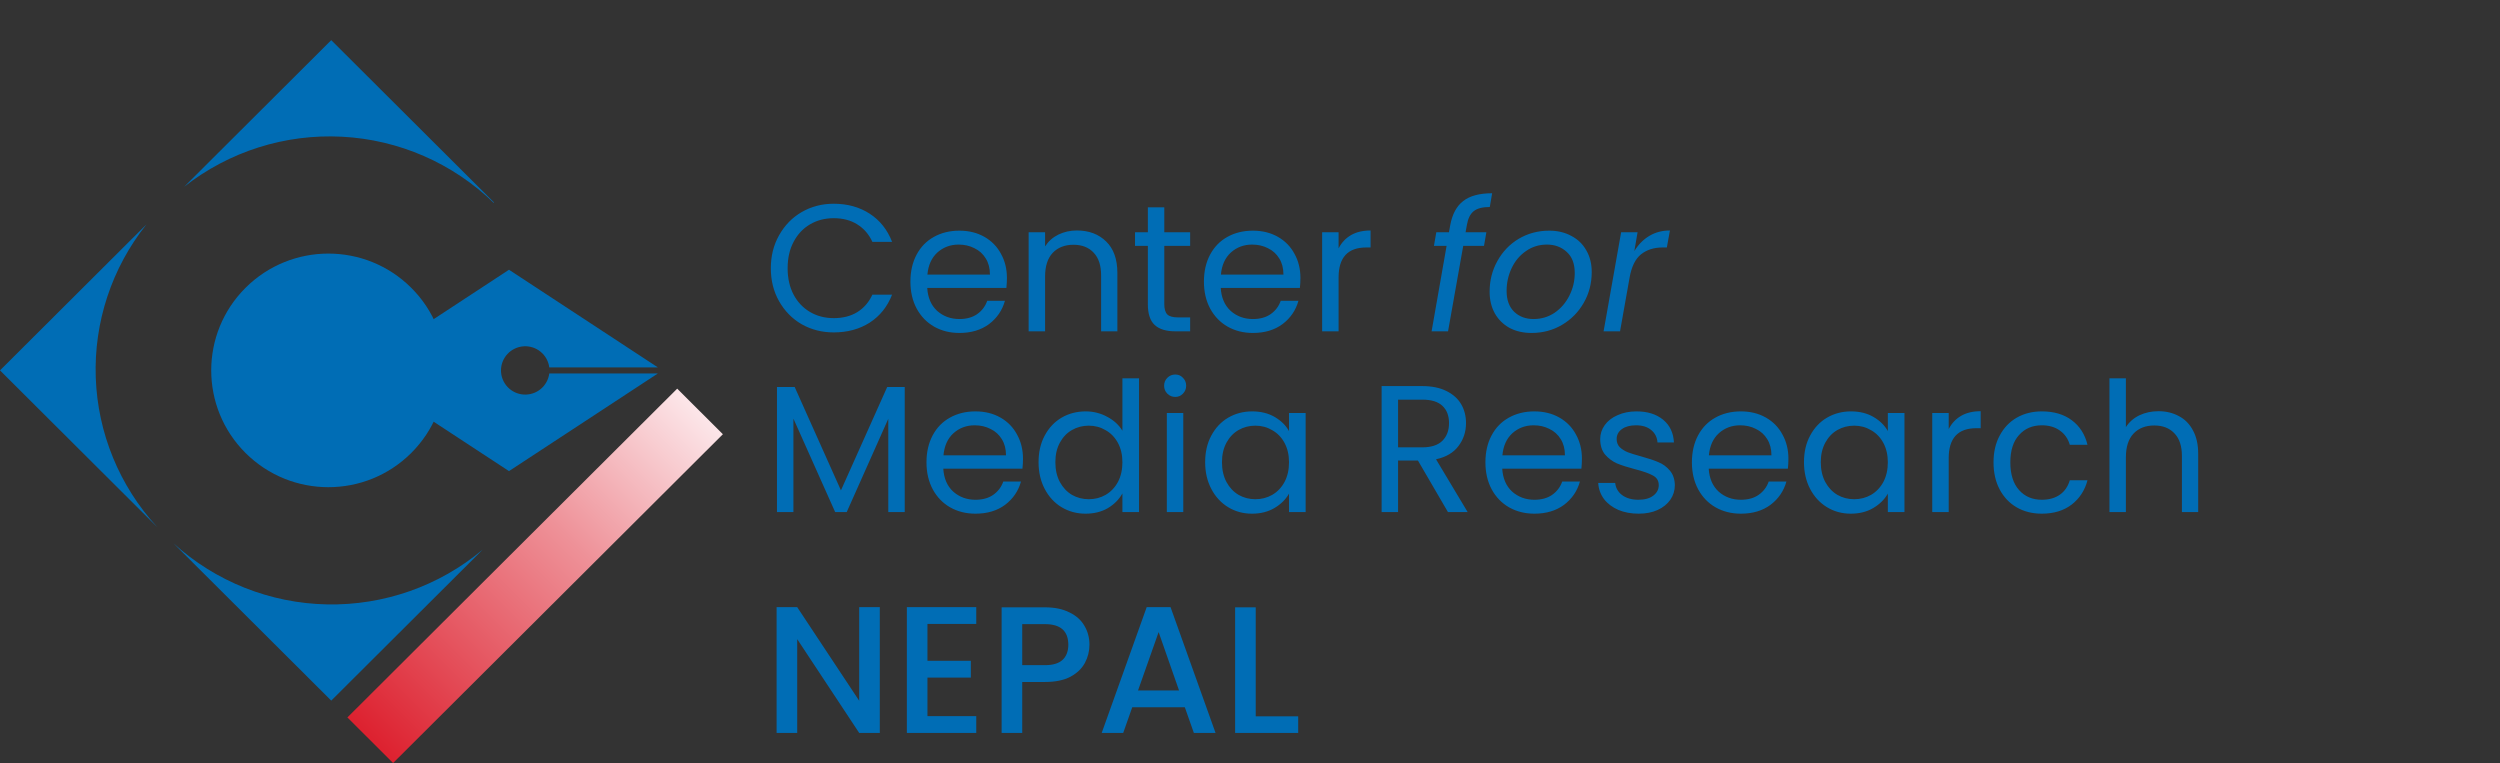 <svg width="249" height="76" viewBox="0 0 249 76" fill="none" xmlns="http://www.w3.org/2000/svg">
<rect x="0" y="0" width="249" height="76" fill="#333333" stroke="none"/>
<path d="M32.992 69.781L17.282 54.118C21.468 57.922 26.897 60.083 32.56 60.198C38.223 60.314 43.736 58.376 48.074 54.745L32.992 69.781ZM15.652 52.493L0 36.891L14.592 22.344C11.136 26.671 9.343 32.086 9.538 37.614C9.732 43.141 11.901 48.418 15.653 52.492L15.652 52.493ZM49.166 20.201C45.098 16.251 39.728 13.91 34.057 13.616C28.387 13.322 22.802 15.094 18.346 18.602L32.992 4L49.204 20.163L49.163 20.203L49.166 20.201Z" fill="#006DB5"/>
<path d="M50.695 46.923L35.404 36.895L50.695 26.866L65.526 36.594H54.708C54.631 35.986 54.325 35.431 53.852 35.041C53.379 34.65 52.774 34.454 52.161 34.492C51.549 34.531 50.973 34.8 50.553 35.247C50.133 35.693 49.898 36.282 49.898 36.895C49.898 37.507 50.133 38.096 50.553 38.542C50.973 38.989 51.549 39.258 52.161 39.297C52.774 39.335 53.379 39.139 53.852 38.749C54.325 38.358 54.631 37.803 54.708 37.196H65.526L50.695 46.923Z" fill="#006DB5"/>
<path d="M24.456 45.117C29.013 49.66 36.401 49.66 40.959 45.117C45.516 40.574 45.516 33.208 40.959 28.665C36.401 24.121 29.013 24.121 24.456 28.665C19.899 33.208 19.899 40.574 24.456 45.117Z" fill="#006DB5"/>
<path d="M72 43.249L67.448 38.71L34.6 71.458L39.152 75.997L72 43.249Z" fill="url(#paint0_linear)"/>
<path d="M76.774 26.718C76.774 25.494 77.05 24.396 77.602 23.424C78.154 22.44 78.904 21.672 79.852 21.12C80.812 20.568 81.874 20.292 83.038 20.292C84.406 20.292 85.6 20.622 86.62 21.282C87.64 21.942 88.384 22.878 88.852 24.09H86.89C86.542 23.334 86.038 22.752 85.378 22.344C84.73 21.936 83.95 21.732 83.038 21.732C82.162 21.732 81.376 21.936 80.68 22.344C79.984 22.752 79.438 23.334 79.042 24.09C78.646 24.834 78.448 25.71 78.448 26.718C78.448 27.714 78.646 28.59 79.042 29.346C79.438 30.09 79.984 30.666 80.68 31.074C81.376 31.482 82.162 31.686 83.038 31.686C83.95 31.686 84.73 31.488 85.378 31.092C86.038 30.684 86.542 30.102 86.89 29.346H88.852C88.384 30.546 87.64 31.476 86.62 32.136C85.6 32.784 84.406 33.108 83.038 33.108C81.874 33.108 80.812 32.838 79.852 32.298C78.904 31.746 78.154 30.984 77.602 30.012C77.05 29.04 76.774 27.942 76.774 26.718ZM100.29 27.69C100.29 28.002 100.272 28.332 100.236 28.68H92.352C92.412 29.652 92.742 30.414 93.342 30.966C93.954 31.506 94.692 31.776 95.556 31.776C96.264 31.776 96.852 31.614 97.32 31.29C97.8 30.954 98.136 30.51 98.328 29.958H100.092C99.828 30.906 99.3 31.68 98.508 32.28C97.716 32.868 96.732 33.162 95.556 33.162C94.62 33.162 93.78 32.952 93.036 32.532C92.304 32.112 91.728 31.518 91.308 30.75C90.888 29.97 90.678 29.07 90.678 28.05C90.678 27.03 90.882 26.136 91.29 25.368C91.698 24.6 92.268 24.012 93 23.604C93.744 23.184 94.596 22.974 95.556 22.974C96.492 22.974 97.32 23.178 98.04 23.586C98.76 23.994 99.312 24.558 99.696 25.278C100.092 25.986 100.29 26.79 100.29 27.69ZM98.598 27.348C98.598 26.724 98.46 26.19 98.184 25.746C97.908 25.29 97.53 24.948 97.05 24.72C96.582 24.48 96.06 24.36 95.484 24.36C94.656 24.36 93.948 24.624 93.36 25.152C92.784 25.68 92.454 26.412 92.37 27.348H98.598ZM107.258 22.956C108.458 22.956 109.43 23.322 110.174 24.054C110.918 24.774 111.29 25.818 111.29 27.186V33H109.67V27.42C109.67 26.436 109.424 25.686 108.932 25.17C108.44 24.642 107.768 24.378 106.916 24.378C106.052 24.378 105.362 24.648 104.846 25.188C104.342 25.728 104.09 26.514 104.09 27.546V33H102.452V23.136H104.09V24.54C104.414 24.036 104.852 23.646 105.404 23.37C105.968 23.094 106.586 22.956 107.258 22.956ZM115.964 24.486V30.3C115.964 30.78 116.066 31.122 116.27 31.326C116.474 31.518 116.828 31.614 117.332 31.614H118.538V33H117.062C116.15 33 115.466 32.79 115.01 32.37C114.554 31.95 114.326 31.26 114.326 30.3V24.486H113.048V23.136H114.326V20.652H115.964V23.136H118.538V24.486H115.964ZM129.523 27.69C129.523 28.002 129.505 28.332 129.469 28.68H121.585C121.645 29.652 121.975 30.414 122.575 30.966C123.187 31.506 123.925 31.776 124.789 31.776C125.497 31.776 126.085 31.614 126.553 31.29C127.033 30.954 127.369 30.51 127.561 29.958H129.325C129.061 30.906 128.533 31.68 127.741 32.28C126.949 32.868 125.965 33.162 124.789 33.162C123.853 33.162 123.013 32.952 122.269 32.532C121.537 32.112 120.961 31.518 120.541 30.75C120.121 29.97 119.911 29.07 119.911 28.05C119.911 27.03 120.115 26.136 120.523 25.368C120.931 24.6 121.501 24.012 122.233 23.604C122.977 23.184 123.829 22.974 124.789 22.974C125.725 22.974 126.553 23.178 127.273 23.586C127.993 23.994 128.545 24.558 128.929 25.278C129.325 25.986 129.523 26.79 129.523 27.69ZM127.831 27.348C127.831 26.724 127.693 26.19 127.417 25.746C127.141 25.29 126.763 24.948 126.283 24.72C125.815 24.48 125.293 24.36 124.717 24.36C123.889 24.36 123.181 24.624 122.593 25.152C122.017 25.68 121.687 26.412 121.603 27.348H127.831ZM133.323 24.738C133.611 24.174 134.019 23.736 134.547 23.424C135.087 23.112 135.741 22.956 136.509 22.956V24.648H136.077C134.241 24.648 133.323 25.644 133.323 27.636V33H131.685V23.136H133.323V24.738ZM148.383 20.616C147.651 20.616 147.111 20.76 146.763 21.048C146.427 21.324 146.205 21.786 146.097 22.434L145.971 23.136H148.041L147.807 24.486H145.737L144.225 33H142.587L144.081 24.486H142.821L143.055 23.136H144.315L144.441 22.434C144.645 21.33 145.077 20.526 145.737 20.022C146.397 19.506 147.357 19.248 148.617 19.248L148.383 20.616ZM152.542 33.162C151.714 33.162 150.982 32.994 150.346 32.658C149.722 32.31 149.236 31.83 148.888 31.218C148.54 30.594 148.366 29.874 148.366 29.058C148.366 27.942 148.624 26.922 149.14 25.998C149.656 25.062 150.364 24.324 151.264 23.784C152.176 23.244 153.19 22.974 154.306 22.974C155.134 22.974 155.866 23.148 156.502 23.496C157.15 23.832 157.648 24.312 157.996 24.936C158.356 25.548 158.536 26.268 158.536 27.096C158.536 28.212 158.272 29.232 157.744 30.156C157.216 31.08 156.496 31.812 155.584 32.352C154.672 32.892 153.658 33.162 152.542 33.162ZM152.74 31.776C153.52 31.776 154.222 31.566 154.846 31.146C155.47 30.714 155.956 30.15 156.304 29.454C156.664 28.746 156.844 27.99 156.844 27.186C156.844 26.274 156.58 25.578 156.052 25.098C155.524 24.606 154.864 24.36 154.072 24.36C153.292 24.36 152.596 24.576 151.984 25.008C151.372 25.428 150.898 25.992 150.562 26.7C150.226 27.408 150.058 28.17 150.058 28.986C150.058 29.874 150.31 30.564 150.814 31.056C151.318 31.536 151.96 31.776 152.74 31.776ZM162.778 25.008C163.174 24.36 163.672 23.856 164.272 23.496C164.872 23.136 165.556 22.956 166.324 22.956L166.018 24.648H165.586C164.734 24.648 164.02 24.876 163.444 25.332C162.88 25.788 162.502 26.556 162.31 27.636L161.356 33H159.718L161.464 23.136H163.102L162.778 25.008Z" fill="#006DB5"/>
<path d="M87.628 73H85.576L79.402 63.658V73H77.35V60.472H79.402L85.576 69.796V60.472H87.628V73ZM92.375 62.146V65.818H96.695V67.492H92.375V71.326H97.235V73H90.323V60.472H97.235V62.146H92.375ZM108.51 64.216C108.51 64.852 108.36 65.452 108.06 66.016C107.76 66.58 107.28 67.042 106.62 67.402C105.96 67.75 105.114 67.924 104.082 67.924H101.814V73H99.762V60.49H104.082C105.042 60.49 105.852 60.658 106.512 60.994C107.184 61.318 107.682 61.762 108.006 62.326C108.342 62.89 108.51 63.52 108.51 64.216ZM104.082 66.25C104.862 66.25 105.444 66.076 105.828 65.728C106.212 65.368 106.404 64.864 106.404 64.216C106.404 62.848 105.63 62.164 104.082 62.164H101.814V66.25H104.082ZM118.009 70.444H112.771L111.871 73H109.729L114.211 60.472H116.587L121.069 73H118.909L118.009 70.444ZM117.433 68.77L115.399 62.956L113.347 68.77H117.433ZM125.07 71.344H129.3V73H123.018V60.49H125.07V71.344Z" fill="#006DB5"/>
<path d="M90.112 38.544V51H88.474V41.712L84.334 51H83.182L79.024 41.694V51H77.386V38.544H79.15L83.758 48.84L88.366 38.544H90.112ZM101.89 45.69C101.89 46.002 101.872 46.332 101.836 46.68H93.952C94.012 47.652 94.342 48.414 94.942 48.966C95.554 49.506 96.292 49.776 97.156 49.776C97.864 49.776 98.452 49.614 98.92 49.29C99.4 48.954 99.736 48.51 99.928 47.958H101.692C101.428 48.906 100.9 49.68 100.108 50.28C99.316 50.868 98.332 51.162 97.156 51.162C96.22 51.162 95.38 50.952 94.636 50.532C93.904 50.112 93.328 49.518 92.908 48.75C92.488 47.97 92.278 47.07 92.278 46.05C92.278 45.03 92.482 44.136 92.89 43.368C93.298 42.6 93.868 42.012 94.6 41.604C95.344 41.184 96.196 40.974 97.156 40.974C98.092 40.974 98.92 41.178 99.64 41.586C100.36 41.994 100.912 42.558 101.296 43.278C101.692 43.986 101.89 44.79 101.89 45.69ZM100.198 45.348C100.198 44.724 100.06 44.19 99.784 43.746C99.508 43.29 99.13 42.948 98.65 42.72C98.182 42.48 97.66 42.36 97.084 42.36C96.256 42.36 95.548 42.624 94.96 43.152C94.384 43.68 94.054 44.412 93.97 45.348H100.198ZM103.44 46.032C103.44 45.024 103.644 44.142 104.052 43.386C104.46 42.618 105.018 42.024 105.726 41.604C106.446 41.184 107.25 40.974 108.138 40.974C108.906 40.974 109.62 41.154 110.28 41.514C110.94 41.862 111.444 42.324 111.792 42.9V37.68H113.448V51H111.792V49.146C111.468 49.734 110.988 50.22 110.352 50.604C109.716 50.976 108.972 51.162 108.12 51.162C107.244 51.162 106.446 50.946 105.726 50.514C105.018 50.082 104.46 49.476 104.052 48.696C103.644 47.916 103.44 47.028 103.44 46.032ZM111.792 46.05C111.792 45.306 111.642 44.658 111.342 44.106C111.042 43.554 110.634 43.134 110.118 42.846C109.614 42.546 109.056 42.396 108.444 42.396C107.832 42.396 107.274 42.54 106.77 42.828C106.266 43.116 105.864 43.536 105.564 44.088C105.264 44.64 105.114 45.288 105.114 46.032C105.114 46.788 105.264 47.448 105.564 48.012C105.864 48.564 106.266 48.99 106.77 49.29C107.274 49.578 107.832 49.722 108.444 49.722C109.056 49.722 109.614 49.578 110.118 49.29C110.634 48.99 111.042 48.564 111.342 48.012C111.642 47.448 111.792 46.794 111.792 46.05ZM117.062 39.534C116.75 39.534 116.486 39.426 116.27 39.21C116.054 38.994 115.946 38.73 115.946 38.418C115.946 38.106 116.054 37.842 116.27 37.626C116.486 37.41 116.75 37.302 117.062 37.302C117.362 37.302 117.614 37.41 117.818 37.626C118.034 37.842 118.142 38.106 118.142 38.418C118.142 38.73 118.034 38.994 117.818 39.21C117.614 39.426 117.362 39.534 117.062 39.534ZM117.854 41.136V51H116.216V41.136H117.854ZM120.034 46.032C120.034 45.024 120.238 44.142 120.646 43.386C121.054 42.618 121.612 42.024 122.32 41.604C123.04 41.184 123.838 40.974 124.714 40.974C125.578 40.974 126.328 41.16 126.964 41.532C127.6 41.904 128.074 42.372 128.386 42.936V41.136H130.042V51H128.386V49.164C128.062 49.74 127.576 50.22 126.928 50.604C126.292 50.976 125.548 51.162 124.696 51.162C123.82 51.162 123.028 50.946 122.32 50.514C121.612 50.082 121.054 49.476 120.646 48.696C120.238 47.916 120.034 47.028 120.034 46.032ZM128.386 46.05C128.386 45.306 128.236 44.658 127.936 44.106C127.636 43.554 127.228 43.134 126.712 42.846C126.208 42.546 125.65 42.396 125.038 42.396C124.426 42.396 123.868 42.54 123.364 42.828C122.86 43.116 122.458 43.536 122.158 44.088C121.858 44.64 121.708 45.288 121.708 46.032C121.708 46.788 121.858 47.448 122.158 48.012C122.458 48.564 122.86 48.99 123.364 49.29C123.868 49.578 124.426 49.722 125.038 49.722C125.65 49.722 126.208 49.578 126.712 49.29C127.228 48.99 127.636 48.564 127.936 48.012C128.236 47.448 128.386 46.794 128.386 46.05ZM144.215 51L141.227 45.87H139.247V51H137.609V38.454H141.659C142.607 38.454 143.405 38.616 144.053 38.94C144.713 39.264 145.205 39.702 145.529 40.254C145.853 40.806 146.015 41.436 146.015 42.144C146.015 43.008 145.763 43.77 145.259 44.43C144.767 45.09 144.023 45.528 143.027 45.744L146.177 51H144.215ZM139.247 44.556H141.659C142.547 44.556 143.213 44.34 143.657 43.908C144.101 43.464 144.323 42.876 144.323 42.144C144.323 41.4 144.101 40.824 143.657 40.416C143.225 40.008 142.559 39.804 141.659 39.804H139.247V44.556ZM157.56 45.69C157.56 46.002 157.542 46.332 157.506 46.68H149.622C149.682 47.652 150.012 48.414 150.612 48.966C151.224 49.506 151.962 49.776 152.826 49.776C153.534 49.776 154.122 49.614 154.59 49.29C155.07 48.954 155.406 48.51 155.598 47.958H157.362C157.098 48.906 156.57 49.68 155.778 50.28C154.986 50.868 154.002 51.162 152.826 51.162C151.89 51.162 151.05 50.952 150.306 50.532C149.574 50.112 148.998 49.518 148.578 48.75C148.158 47.97 147.948 47.07 147.948 46.05C147.948 45.03 148.152 44.136 148.56 43.368C148.968 42.6 149.538 42.012 150.27 41.604C151.014 41.184 151.866 40.974 152.826 40.974C153.762 40.974 154.59 41.178 155.31 41.586C156.03 41.994 156.582 42.558 156.966 43.278C157.362 43.986 157.56 44.79 157.56 45.69ZM155.868 45.348C155.868 44.724 155.73 44.19 155.454 43.746C155.178 43.29 154.8 42.948 154.32 42.72C153.852 42.48 153.33 42.36 152.754 42.36C151.926 42.36 151.218 42.624 150.63 43.152C150.054 43.68 149.724 44.412 149.64 45.348H155.868ZM163.214 51.162C162.458 51.162 161.78 51.036 161.18 50.784C160.58 50.52 160.106 50.16 159.758 49.704C159.41 49.236 159.218 48.702 159.182 48.102H160.874C160.922 48.594 161.15 48.996 161.558 49.308C161.978 49.62 162.524 49.776 163.196 49.776C163.82 49.776 164.312 49.638 164.672 49.362C165.032 49.086 165.212 48.738 165.212 48.318C165.212 47.886 165.02 47.568 164.636 47.364C164.252 47.148 163.658 46.938 162.854 46.734C162.122 46.542 161.522 46.35 161.054 46.158C160.598 45.954 160.202 45.66 159.866 45.276C159.542 44.88 159.38 44.364 159.38 43.728C159.38 43.224 159.53 42.762 159.83 42.342C160.13 41.922 160.556 41.592 161.108 41.352C161.66 41.1 162.29 40.974 162.998 40.974C164.09 40.974 164.972 41.25 165.644 41.802C166.316 42.354 166.676 43.11 166.724 44.07H165.086C165.05 43.554 164.84 43.14 164.456 42.828C164.084 42.516 163.58 42.36 162.944 42.36C162.356 42.36 161.888 42.486 161.54 42.738C161.192 42.99 161.018 43.32 161.018 43.728C161.018 44.052 161.12 44.322 161.324 44.538C161.54 44.742 161.804 44.91 162.116 45.042C162.44 45.162 162.884 45.3 163.448 45.456C164.156 45.648 164.732 45.84 165.176 46.032C165.62 46.212 165.998 46.488 166.31 46.86C166.634 47.232 166.802 47.718 166.814 48.318C166.814 48.858 166.664 49.344 166.364 49.776C166.064 50.208 165.638 50.55 165.086 50.802C164.546 51.042 163.922 51.162 163.214 51.162ZM178.126 45.69C178.126 46.002 178.108 46.332 178.072 46.68H170.188C170.248 47.652 170.578 48.414 171.178 48.966C171.79 49.506 172.528 49.776 173.392 49.776C174.1 49.776 174.688 49.614 175.156 49.29C175.636 48.954 175.972 48.51 176.164 47.958H177.928C177.664 48.906 177.136 49.68 176.344 50.28C175.552 50.868 174.568 51.162 173.392 51.162C172.456 51.162 171.616 50.952 170.872 50.532C170.14 50.112 169.564 49.518 169.144 48.75C168.724 47.97 168.514 47.07 168.514 46.05C168.514 45.03 168.718 44.136 169.126 43.368C169.534 42.6 170.104 42.012 170.836 41.604C171.58 41.184 172.432 40.974 173.392 40.974C174.328 40.974 175.156 41.178 175.876 41.586C176.596 41.994 177.148 42.558 177.532 43.278C177.928 43.986 178.126 44.79 178.126 45.69ZM176.434 45.348C176.434 44.724 176.296 44.19 176.02 43.746C175.744 43.29 175.366 42.948 174.886 42.72C174.418 42.48 173.896 42.36 173.32 42.36C172.492 42.36 171.784 42.624 171.196 43.152C170.62 43.68 170.29 44.412 170.206 45.348H176.434ZM179.676 46.032C179.676 45.024 179.88 44.142 180.288 43.386C180.696 42.618 181.254 42.024 181.962 41.604C182.682 41.184 183.48 40.974 184.356 40.974C185.22 40.974 185.97 41.16 186.606 41.532C187.242 41.904 187.716 42.372 188.028 42.936V41.136H189.684V51H188.028V49.164C187.704 49.74 187.218 50.22 186.57 50.604C185.934 50.976 185.19 51.162 184.338 51.162C183.462 51.162 182.67 50.946 181.962 50.514C181.254 50.082 180.696 49.476 180.288 48.696C179.88 47.916 179.676 47.028 179.676 46.032ZM188.028 46.05C188.028 45.306 187.878 44.658 187.578 44.106C187.278 43.554 186.87 43.134 186.354 42.846C185.85 42.546 185.292 42.396 184.68 42.396C184.068 42.396 183.51 42.54 183.006 42.828C182.502 43.116 182.1 43.536 181.8 44.088C181.5 44.64 181.35 45.288 181.35 46.032C181.35 46.788 181.5 47.448 181.8 48.012C182.1 48.564 182.502 48.99 183.006 49.29C183.51 49.578 184.068 49.722 184.68 49.722C185.292 49.722 185.85 49.578 186.354 49.29C186.87 48.99 187.278 48.564 187.578 48.012C187.878 47.448 188.028 46.794 188.028 46.05ZM194.09 42.738C194.378 42.174 194.786 41.736 195.314 41.424C195.854 41.112 196.508 40.956 197.276 40.956V42.648H196.844C195.008 42.648 194.09 43.644 194.09 45.636V51H192.452V41.136H194.09V42.738ZM198.555 46.05C198.555 45.03 198.759 44.142 199.167 43.386C199.575 42.618 200.139 42.024 200.859 41.604C201.591 41.184 202.425 40.974 203.361 40.974C204.573 40.974 205.569 41.268 206.349 41.856C207.141 42.444 207.663 43.26 207.915 44.304H206.151C205.983 43.704 205.653 43.23 205.161 42.882C204.681 42.534 204.081 42.36 203.361 42.36C202.425 42.36 201.669 42.684 201.093 43.332C200.517 43.968 200.229 44.874 200.229 46.05C200.229 47.238 200.517 48.156 201.093 48.804C201.669 49.452 202.425 49.776 203.361 49.776C204.081 49.776 204.681 49.608 205.161 49.272C205.641 48.936 205.971 48.456 206.151 47.832H207.915C207.651 48.84 207.123 49.65 206.331 50.262C205.539 50.862 204.549 51.162 203.361 51.162C202.425 51.162 201.591 50.952 200.859 50.532C200.139 50.112 199.575 49.518 199.167 48.75C198.759 47.982 198.555 47.082 198.555 46.05ZM214.997 40.956C215.741 40.956 216.413 41.118 217.013 41.442C217.613 41.754 218.081 42.228 218.417 42.864C218.765 43.5 218.939 44.274 218.939 45.186V51H217.319V45.42C217.319 44.436 217.073 43.686 216.581 43.17C216.089 42.642 215.417 42.378 214.565 42.378C213.701 42.378 213.011 42.648 212.495 43.188C211.991 43.728 211.739 44.514 211.739 45.546V51H210.101V37.68H211.739V42.54C212.063 42.036 212.507 41.646 213.071 41.37C213.647 41.094 214.289 40.956 214.997 40.956Z" fill="#006DB5"/>
<defs>
<linearGradient id="paint0_linear" x1="69.724" y1="40.98" x2="36.976" y2="73.827" gradientUnits="userSpaceOnUse">
<stop stop-color="#FCE6E9"/>
<stop offset="0.398" stop-color="#EE9097"/>
<stop offset="1" stop-color="#DD212F"/>
</linearGradient>
</defs>
</svg>
